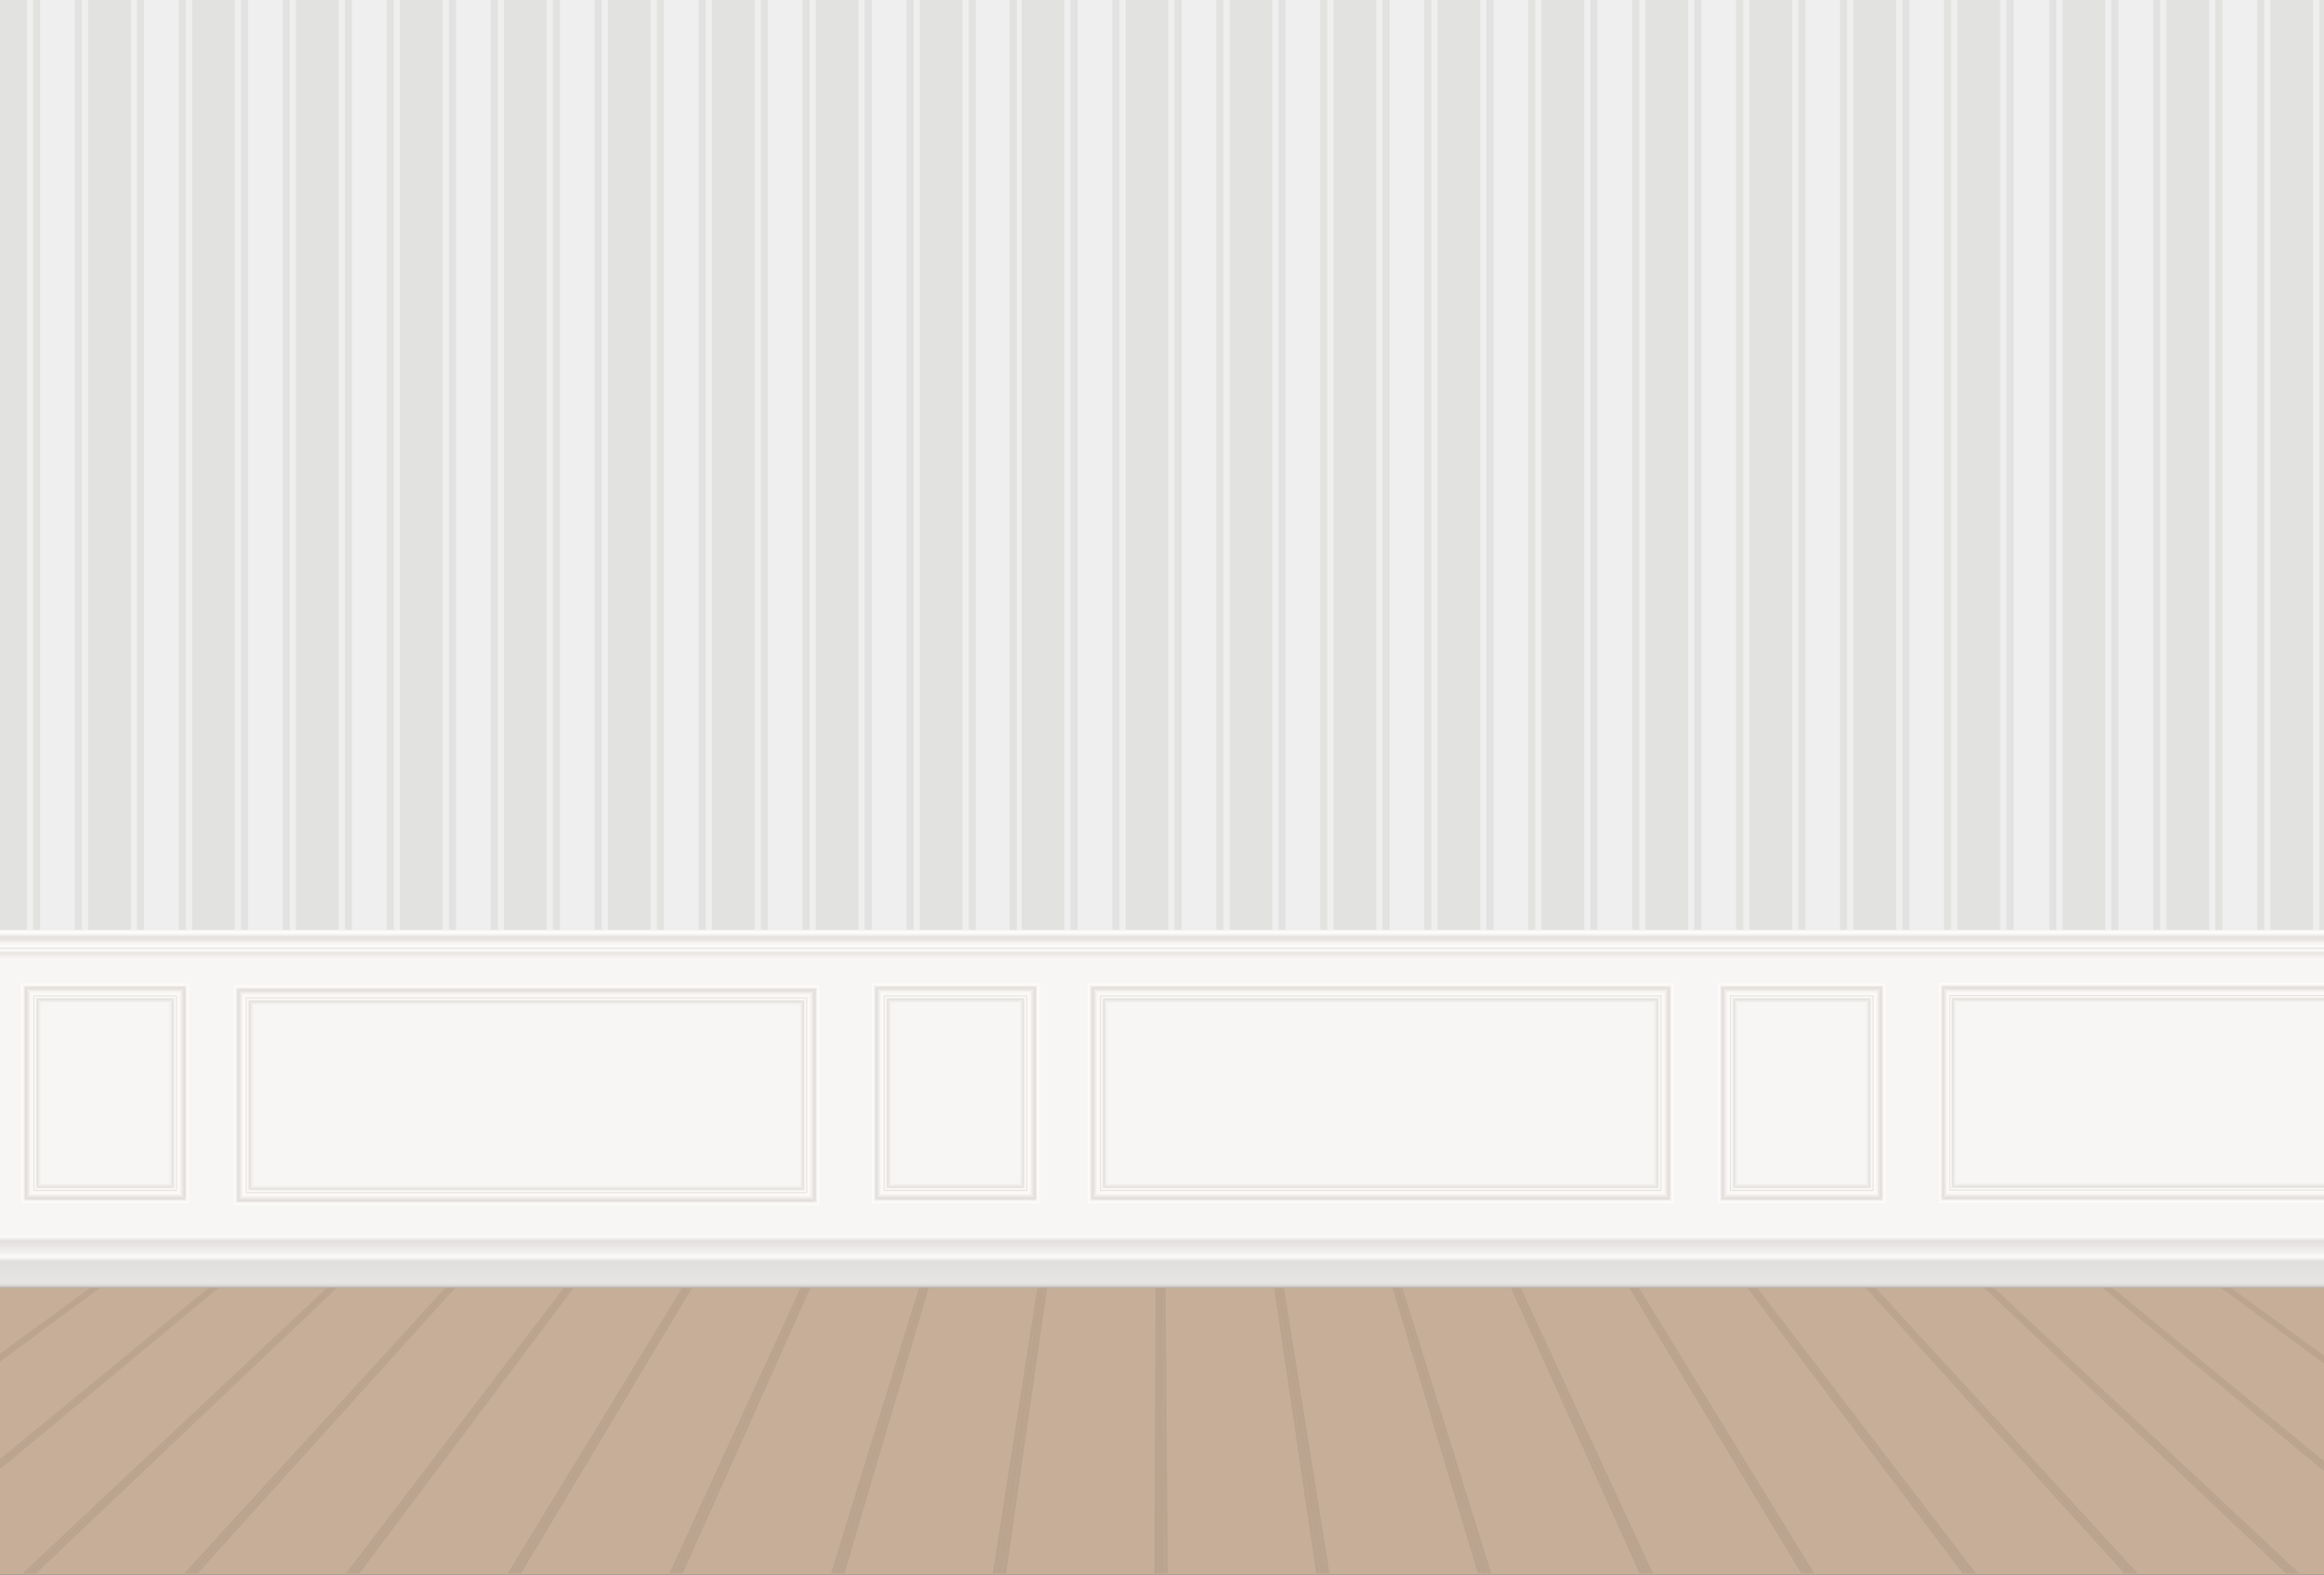 <svg id="export_background_other_interior-haussman" xmlns="http://www.w3.org/2000/svg" xmlns:xlink="http://www.w3.org/1999/xlink" viewBox="0 0 878.74 595.28"><rect x="0" y="0" width="878.74" height="595.28" fill="#333333" stroke="none"/><defs><clipPath id="clip-path"><rect width="878.74" height="595.28" fill="none"/></clipPath><linearGradient id="Dégradé_sans_nom_89" x1="41.4" y1="-570.08" x2="52.33" y2="-570.08" gradientTransform="matrix(0, 1, 1, 0, 1008.44, 310.09)" gradientUnits="userSpaceOnUse"><stop offset="0" stop-color="#f9f4f1"/><stop offset="0.04" stop-color="#faf7f4"/><stop offset="0.07" stop-color="#fffefe"/><stop offset="0.07" stop-color="#fff"/><stop offset="0.11" stop-color="#fdfcfb"/><stop offset="0.14" stop-color="#faf6f3"/><stop offset="0.16" stop-color="#f7f3f1" stop-opacity="0.98"/><stop offset="0.19" stop-color="#f0ecea" stop-opacity="0.94"/><stop offset="0.23" stop-color="#e5e0de" stop-opacity="0.86"/><stop offset="0.25" stop-color="#dcd7d6" stop-opacity="0.8"/><stop offset="0.28" stop-color="#ded9d8" stop-opacity="0.84"/><stop offset="0.33" stop-color="#e4dfdc" stop-opacity="0.95"/><stop offset="0.35" stop-color="#e7e2de"/><stop offset="0.46" stop-color="#f9f4f2"/><stop offset="0.59" stop-color="#fffffd"/><stop offset="0.64" stop-color="#e1dcd8" stop-opacity="0.8"/><stop offset="0.69" stop-color="#fcfbf8"/><stop offset="0.74" stop-color="#f7f5f3"/><stop offset="0.8" stop-color="#e0dbd5" stop-opacity="0.8"/><stop offset="0.93" stop-color="#f2f1ef"/><stop offset="1" stop-color="#f6f4f3"/></linearGradient><linearGradient id="linear-gradient" x1="440.52" y1="486.98" x2="440.52" y2="467.31" gradientTransform="matrix(-1, 0, 0, 1, 878.88, 0)" gradientUnits="userSpaceOnUse"><stop offset="0" stop-color="#b3b2af"/><stop offset="0.04" stop-color="#d3d0cf"/><stop offset="0.1" stop-color="#e4e2e1"/><stop offset="0.51" stop-color="#dddad8"/><stop offset="0.6" stop-color="#fefcfb"/><stop offset="0.73" stop-color="#eeebe9"/><stop offset="0.9" stop-color="#dedbda"/><stop offset="1" stop-color="#fffffd"/></linearGradient><linearGradient id="linear-gradient-2" x1="103.2" y1="-671.26" x2="103.2" y2="-679.23" gradientTransform="matrix(0, 1, 1, 0, 1008.44, 310.09)" gradientUnits="userSpaceOnUse"><stop offset="0" stop-color="#f6f4f3"/><stop offset="0.07" stop-color="#f2f1ef"/><stop offset="0.2" stop-color="#e0dbd5"/><stop offset="0.26" stop-color="#f7f5f3"/><stop offset="0.31" stop-color="#fcfbf8"/><stop offset="0.36" stop-color="#e1dcd8"/><stop offset="0.41" stop-color="#fffffd"/><stop offset="0.54" stop-color="#f9f4f2"/><stop offset="0.65" stop-color="#e7e2de"/><stop offset="0.75" stop-color="#dcd7d3"/><stop offset="0.77" stop-color="#e4dfdb"/><stop offset="0.82" stop-color="#f4f0ed"/><stop offset="0.86" stop-color="#faf6f3"/><stop offset="0.89" stop-color="#fdfcfb"/><stop offset="0.93" stop-color="#fff"/><stop offset="0.93" stop-color="#fffefe"/><stop offset="0.96" stop-color="#faf7f4"/><stop offset="1" stop-color="#f9f4f1"/></linearGradient><linearGradient id="linear-gradient-3" x1="103.2" y1="762.62" x2="103.2" y2="754.65" gradientTransform="translate(1148.02 310.09) rotate(90)" xlink:href="#linear-gradient-2"/><linearGradient id="linear-gradient-4" x1="137.15" y1="-647.15" x2="145.13" y2="-647.15" xlink:href="#linear-gradient-2"/><linearGradient id="linear-gradient-5" x1="61.26" y1="-647.15" x2="69.24" y2="-647.15" gradientTransform="matrix(0, 1, 1, 0, 1008.44, 310.09)" gradientUnits="userSpaceOnUse"><stop offset="0" stop-color="#f9f4f1"/><stop offset="0.04" stop-color="#faf7f4"/><stop offset="0.07" stop-color="#fffefe"/><stop offset="0.07" stop-color="#fff"/><stop offset="0.11" stop-color="#fdfcfb"/><stop offset="0.14" stop-color="#faf6f3"/><stop offset="0.18" stop-color="#f4f0ed"/><stop offset="0.23" stop-color="#e4dfdb"/><stop offset="0.25" stop-color="#dcd7d3"/><stop offset="0.35" stop-color="#e7e2de"/><stop offset="0.46" stop-color="#f9f4f2"/><stop offset="0.59" stop-color="#fffffd"/><stop offset="0.64" stop-color="#e1dcd8"/><stop offset="0.69" stop-color="#fcfbf8"/><stop offset="0.74" stop-color="#f7f5f3"/><stop offset="0.8" stop-color="#e0dbd5"/><stop offset="0.93" stop-color="#f2f1ef"/><stop offset="1" stop-color="#f6f4f3"/></linearGradient><linearGradient id="linear-gradient-6" x1="103.2" y1="-992.8" x2="103.2" y2="-1000.77" xlink:href="#linear-gradient-2"/><linearGradient id="linear-gradient-7" x1="103.2" y1="1084.16" x2="103.2" y2="1076.18" gradientTransform="translate(1148.02 310.09) rotate(90)" xlink:href="#linear-gradient-2"/><linearGradient id="linear-gradient-8" x1="137.15" y1="-968.68" x2="145.13" y2="-968.68" xlink:href="#linear-gradient-2"/><linearGradient id="linear-gradient-9" x1="61.26" y1="-968.68" x2="69.24" y2="-968.68" xlink:href="#linear-gradient-5"/><linearGradient id="linear-gradient-10" x1="103.2" y1="-351.28" x2="103.2" y2="-359.25" xlink:href="#linear-gradient-2"/><linearGradient id="linear-gradient-11" x1="103.2" y1="442.64" x2="103.2" y2="434.67" gradientTransform="translate(1148.02 310.09) rotate(90)" xlink:href="#linear-gradient-2"/><linearGradient id="linear-gradient-12" x1="137.15" y1="-327.17" x2="145.13" y2="-327.17" xlink:href="#linear-gradient-2"/><linearGradient id="linear-gradient-13" x1="61.26" y1="-327.17" x2="69.24" y2="-327.17" xlink:href="#linear-gradient-5"/><linearGradient id="linear-gradient-14" x1="103.2" y1="-589.53" x2="103.2" y2="-597.51" xlink:href="#linear-gradient-2"/><linearGradient id="linear-gradient-15" x1="103.2" y1="522.85" x2="103.2" y2="514.88" gradientTransform="translate(1148.02 310.09) rotate(90)" xlink:href="#linear-gradient-2"/><linearGradient id="linear-gradient-16" x1="137.15" y1="-486.4" x2="145.13" y2="-486.4" xlink:href="#linear-gradient-2"/><linearGradient id="linear-gradient-17" x1="61.26" y1="-486.4" x2="69.24" y2="-486.4" xlink:href="#linear-gradient-5"/><linearGradient id="linear-gradient-18" x1="103.97" y1="-912.53" x2="103.97" y2="-920.5" xlink:href="#linear-gradient-2"/><linearGradient id="linear-gradient-19" x1="103.97" y1="845.84" x2="103.97" y2="837.87" gradientTransform="translate(1148.02 310.09) rotate(90)" xlink:href="#linear-gradient-2"/><linearGradient id="linear-gradient-20" x1="137.92" y1="-809.39" x2="145.9" y2="-809.39" xlink:href="#linear-gradient-2"/><linearGradient id="linear-gradient-21" x1="62.03" y1="-809.39" x2="70.01" y2="-809.39" xlink:href="#linear-gradient-5"/><linearGradient id="linear-gradient-22" x1="103.06" y1="-268.81" x2="103.06" y2="-275.56" xlink:href="#linear-gradient-2"/><linearGradient id="linear-gradient-23" x1="137.02" y1="-181.51" x2="145" y2="-181.51" xlink:href="#linear-gradient-2"/><linearGradient id="linear-gradient-24" x1="61.12" y1="-181.51" x2="69.1" y2="-181.51" xlink:href="#linear-gradient-5"/></defs><title>export_background_other_interior-haussman2-01</title><g clip-path="url(#clip-path)"><rect x="-6.01" width="889.46" height="366.49" fill="#efefef"/><g id="_1" data-name="1"><rect x="-6.01" y="-12.72" width="16.16" height="376.06" fill="#e2e2e1"/><rect x="12.48" y="-12.72" width="2.69" height="376.06" fill="#e2e2e1"/><rect x="33.3" y="-12.72" width="16.16" height="376.06" fill="#e2e2e1"/><rect x="28.27" y="-12.72" width="2.69" height="376.06" fill="#e2e2e1"/><rect x="51.79" y="-12.72" width="2.69" height="376.06" fill="#e2e2e1"/><rect x="67.58" y="-12.72" width="2.69" height="376.06" fill="#e2e2e1"/><rect x="72.61" y="-12.72" width="16.16" height="376.06" fill="#e2e2e1"/><rect x="91.1" y="-12.72" width="2.69" height="376.06" fill="#e2e2e1"/><rect x="106.9" y="-12.72" width="2.69" height="376.06" fill="#e2e2e1"/><rect x="111.92" y="-12.72" width="16.16" height="376.06" fill="#e2e2e1"/><rect x="130.41" y="-12.72" width="2.69" height="376.06" fill="#e2e2e1"/><rect x="146.21" y="-12.72" width="2.69" height="376.06" fill="#e2e2e1"/><rect x="151.23" y="-12.72" width="16.16" height="376.06" fill="#e2e2e1"/><rect x="169.72" y="-12.72" width="2.69" height="376.06" fill="#e2e2e1"/><rect x="185.52" y="-12.72" width="2.69" height="376.06" fill="#e2e2e1"/><rect x="190.55" y="-12.72" width="16.16" height="376.06" fill="#e2e2e1"/><rect x="209.03" y="-12.72" width="2.69" height="376.06" fill="#e2e2e1"/><rect x="224.83" y="-12.72" width="2.69" height="376.06" fill="#e2e2e1"/><rect x="229.86" y="-12.72" width="16.16" height="376.06" fill="#e2e2e1"/><rect x="248.35" y="-12.72" width="2.69" height="376.06" fill="#e2e2e1"/><rect x="264.14" y="-12.72" width="2.69" height="376.06" fill="#e2e2e1"/><rect x="269.17" y="-12.72" width="16.16" height="376.06" fill="#e2e2e1"/><rect x="287.66" y="-12.72" width="2.69" height="376.06" fill="#e2e2e1"/><rect x="303.45" y="-12.72" width="2.69" height="376.06" fill="#e2e2e1"/><rect x="308.48" y="-12.72" width="16.16" height="376.06" fill="#e2e2e1"/><rect x="326.97" y="-12.72" width="2.69" height="376.06" fill="#e2e2e1"/><rect x="342.77" y="-12.72" width="2.69" height="376.06" fill="#e2e2e1"/><rect x="347.79" y="-12.72" width="16.16" height="376.06" fill="#e2e2e1"/><rect x="366.28" y="-12.72" width="2.69" height="376.06" fill="#e2e2e1"/></g><g id="_2" data-name="2"><rect x="740.11" y="-12.72" width="16.16" height="376.06" fill="#e2e2e1"/><rect x="735.08" y="-12.72" width="2.69" height="376.06" fill="#e2e2e1"/><rect x="700.8" y="-12.72" width="16.16" height="376.06" fill="#e2e2e1"/><rect x="719.29" y="-12.72" width="2.69" height="376.06" fill="#e2e2e1"/><rect x="695.77" y="-12.72" width="2.69" height="376.06" fill="#e2e2e1"/><rect x="679.97" y="-12.72" width="2.69" height="376.06" fill="#e2e2e1"/><rect x="661.49" y="-12.72" width="16.16" height="376.06" fill="#e2e2e1"/><rect x="656.46" y="-12.72" width="2.69" height="376.06" fill="#e2e2e1"/><rect x="640.66" y="-12.72" width="2.69" height="376.06" fill="#e2e2e1"/><rect x="622.17" y="-12.72" width="16.16" height="376.06" fill="#e2e2e1"/><rect x="617.15" y="-12.72" width="2.69" height="376.06" fill="#e2e2e1"/><rect x="601.35" y="-12.72" width="2.69" height="376.06" fill="#e2e2e1"/><rect x="582.86" y="-12.72" width="16.16" height="376.06" fill="#e2e2e1"/><rect x="577.84" y="-12.72" width="2.69" height="376.06" fill="#e2e2e1"/><rect x="562.04" y="-12.72" width="2.69" height="376.06" fill="#e2e2e1"/><rect x="543.55" y="-12.72" width="16.16" height="376.06" fill="#e2e2e1"/><rect x="538.52" y="-12.72" width="2.69" height="376.06" fill="#e2e2e1"/><rect x="522.73" y="-12.72" width="2.69" height="376.06" fill="#e2e2e1"/><rect x="504.24" y="-12.72" width="16.16" height="376.06" fill="#e2e2e1"/><rect x="499.21" y="-12.72" width="2.69" height="376.06" fill="#e2e2e1"/><rect x="483.42" y="-12.72" width="2.69" height="376.06" fill="#e2e2e1"/><rect x="464.93" y="-12.72" width="16.16" height="376.06" fill="#e2e2e1"/><rect x="459.9" y="-12.72" width="2.69" height="376.06" fill="#e2e2e1"/><rect x="444.1" y="-12.72" width="2.69" height="376.06" fill="#e2e2e1"/><rect x="425.61" y="-12.72" width="16.16" height="376.06" fill="#e2e2e1"/><rect x="420.59" y="-12.72" width="2.69" height="376.06" fill="#e2e2e1"/><rect x="404.79" y="-12.72" width="2.69" height="376.06" fill="#e2e2e1"/><rect x="386.3" y="-12.72" width="16.16" height="376.06" fill="#e2e2e1"/><rect x="381.79" y="-13.31" width="2.69" height="376.06" fill="#e2e2e1"/><rect x="758.7" y="-12.72" width="2.69" height="376.06" fill="#e2e2e1"/></g><g id="_3" data-name="3"><rect x="779.84" y="-14.25" width="16.16" height="376.06" fill="#e2e2e1"/><rect x="798.33" y="-14.25" width="2.69" height="376.06" fill="#e2e2e1"/><rect x="819.15" y="-14.25" width="16.16" height="376.06" fill="#e2e2e1"/><rect x="814.12" y="-14.25" width="2.69" height="376.06" fill="#e2e2e1"/><rect x="837.64" y="-14.25" width="2.69" height="376.06" fill="#e2e2e1"/><rect x="853.44" y="-14.25" width="2.69" height="376.06" fill="#e2e2e1"/><rect x="858.46" y="-14.25" width="16.16" height="376.06" fill="#e2e2e1"/><rect x="876.95" y="-14.25" width="2.69" height="376.06" fill="#e2e2e1"/><rect x="774.88" y="-12.72" width="2.69" height="376.06" fill="#e2e2e1"/></g><rect x="-1.6" y="485.09" width="897.13" height="127.73" fill="#c6ae98"/><polygon points="743.4 594.79 647.91 468.64 649.56 468.64 745.79 594.79 743.4 594.79" fill="#bba48f"/><polygon points="865.66 594.79 731.91 468.64 733.56 468.64 868.06 594.79 865.66 594.79" fill="#bba48f"/><polygon points="882.91 485.13 857.91 468.64 859.56 468.64 882.91 483.99 882.91 485.13" fill="#bba48f"/><path d="M882.91,558.58c-59-48.68-99.63-82.22-109-89.94h1.65l107.35,88.14Z" fill="#bba48f"/><path d="M882.91,517.77l-67-49.13h1.65l65.35,47.71Z" fill="#bba48f"/><polygon points="804.53 594.79 689.91 468.64 691.56 468.64 806.93 594.79 804.53 594.79" fill="#bba48f"/><polygon points="682.39 594.79 606 468.64 607.56 468.64 684.66 594.79 682.39 594.79" fill="#bba48f"/><path d="M9.88,594.79l1.72-1.59,9.6-9L144,468.64h1.65L12.31,594.79Z" fill="#bba48f"/><polygon points="621.25 594.79 564 468.64 565.64 468.64 623.65 594.79 621.25 594.79" fill="#bba48f"/><path d="M-6.14,557.67l108.14-89h1.65L-6.14,559.47Z" fill="#bba48f"/><polygon points="132.18 594.79 228 468.64 229.65 468.64 134.58 594.79 132.18 594.79" fill="#bba48f"/><polygon points="193.32 594.79 270 468.64 271.65 468.64 195.71 594.79 193.32 594.79" fill="#bba48f"/><polygon points="-6.14 517.05 60 468.64 61.65 468.64 -6.14 518.47 -6.14 517.05" fill="#bba48f"/><polygon points="-6.14 484.54 18 468.64 19.65 468.64 -6.14 485.69 -6.14 484.54" fill="#bba48f"/><polygon points="71.05 594.79 186 468.64 187.65 468.64 73.44 594.79 71.05 594.79" fill="#bba48f"/><path d="M499,594.79c-.07-.53-.15-1.06-.21-1.59-.46-3.05-.92-6.07-1.36-9-9.39-62.36-16-106.51-17.39-115.53h1.65l19.73,126.15Z" fill="#bba48f"/><path d="M437.82,594.79l0-1.59c0-3.05,0-6.07,0-9,.08-62.36.13-106.51.14-115.53h1.65l.6,126.15Z" fill="#bba48f"/><polygon points="560.12 594.79 522 468.64 523.64 468.64 562.52 594.79 560.12 594.79" fill="#bba48f"/><polygon points="376.72 594.79 396 468.64 397.65 468.64 379.12 594.79 376.72 594.79" fill="#bba48f"/><polygon points="315.58 594.79 354 468.64 355.65 468.64 317.98 594.79 315.58 594.79" fill="#bba48f"/><polygon points="254.45 594.79 312 468.64 313.65 468.64 256.85 594.79 254.45 594.79" fill="#bba48f"/><polygon points="253.12 594.79 260.3 579.18 262.02 575.43 276.9 543.04 297.22 498.83 311.09 468.64 312 468.64 254.45 594.79 253.12 594.79" fill="#bba48f"/><polygon points="195.71 594.79 271.65 468.64 272.56 468.64 197.04 594.79 195.71 594.79" fill="#bba48f"/><polygon points="314.25 594.79 353.09 468.64 354 468.64 315.58 594.79 314.25 594.79" fill="#bba48f"/><polygon points="256.85 594.79 313.65 468.64 314.56 468.64 258.18 594.79 256.85 594.79" fill="#bba48f"/><polygon points="375.39 594.79 388.36 511.72 395.09 468.64 396 468.64 376.72 594.79 375.39 594.79" fill="#bba48f"/><polygon points="317.98 594.79 355.65 468.64 356.56 468.64 319.31 594.79 317.98 594.79" fill="#bba48f"/><path d="M437.85,593.2l0,1.59H436.5l0-1.59c0-3.15,0-6.26,0-9.31q0-6.58.06-12.85c.06-14.73.12-28.14.18-40q0-6.63.05-12.63c.12-26.39.2-44.41.23-49.8H438c0,9-.06,53.17-.14,115.53C437.86,587.13,437.86,590.15,437.85,593.2Z" fill="#bba48f"/><polygon points="390.06 527.84 380.44 594.79 379.12 594.79 397.65 468.64 398.56 468.64 393.94 500.8 390.06 527.84" fill="#bba48f"/><polygon points="440.93 514.65 441.2 548.57 441.56 592.04 441.58 594.79 440.25 594.79 439.65 468.64 440.56 468.64 440.92 513.43 440.93 514.65" fill="#bba48f"/><path d="M498.75,593.2c.06.53.14,1.06.21,1.59h-1.32c-.07-.52-.15-1.07-.22-1.59-.46-3.15-.92-6.26-1.37-9.31-1.28-8.69-2.5-17-3.65-24.81-7.2-48.9-12.2-82.87-13.31-90.44H480c1.36,9,8,53.17,17.39,115.53C497.83,587.13,498.29,590.15,498.75,593.2Z" fill="#bba48f"/><polygon points="558.79 594.79 551.36 569.94 550.44 566.86 541.97 538.52 540.62 533.98 536.29 519.51 534.9 514.85 534.8 514.54 524.84 481.19 521.79 471 521.09 468.64 522 468.64 560.12 594.79 558.79 594.79" fill="#bba48f"/><polygon points="483.65 475.5 485.98 490.07 485.98 490.07 486.38 492.56 486.38 492.56 487.15 497.37 487.15 497.37 487.18 497.57 487.18 497.57 492.58 531.35 492.58 531.35 492.73 532.29 492.73 532.29 498.59 569 498.59 569.01 500.36 580.07 500.36 580.07 502.2 591.62 502.2 591.62 502.71 594.79 501.38 594.79 481.65 468.64 482.56 468.64 483.65 475.5 483.65 475.5" fill="#bba48f"/><polygon points="623.65 594.79 565.64 468.64 566.56 468.64 624.98 594.79 623.65 594.79" fill="#bba48f"/><polygon points="681.06 594.79 605.08 468.64 606 468.64 682.39 594.79 681.06 594.79" fill="#bba48f"/><polygon points="619.92 594.79 612.89 579.18 611.2 575.43 596.61 543.04 576.69 498.83 563.09 468.64 564 468.64 621.25 594.79 619.92 594.79" fill="#bba48f"/><polygon points="562.52 594.79 523.64 468.64 524.56 468.64 563.85 594.79 562.52 594.79" fill="#bba48f"/><polygon points="-6.14 483.9 17.09 468.64 18 468.64 -6.14 484.54 -6.14 483.9" fill="#bba48f"/><polygon points="-6.14 485.69 19.65 468.64 20.56 468.64 -6.14 486.33 -6.14 485.69" fill="#bba48f"/><polygon points="-6.14 516.26 0.09 511.72 59.09 468.64 60 468.64 -6.14 517.05 -6.14 516.26" fill="#bba48f"/><path d="M-6.14,556.68l31.19-25.61,15.38-12.63,60.66-49.8H102l-108.14,89Z" fill="#bba48f"/><polygon points="-6.14 519.26 -6.14 518.47 61.65 468.64 62.56 468.64 18.91 500.8 -6.14 519.26" fill="#bba48f"/><polygon points="49.1 514.65 8.22 548.57 -6.14 560.48 -6.14 559.47 103.65 468.64 104.56 468.64 50.57 513.43 49.1 514.65" fill="#bba48f"/><path d="M11.6,593.2l-1.72,1.59H8.57l1.71-1.59,9.93-9.31,26.45-24.81,96.43-90.44H144L21.2,584.17Z" fill="#bba48f"/><polygon points="69.72 594.79 92.44 569.94 95.26 566.86 121.18 538.52 125.33 533.98 138.56 519.51 142.83 514.85 143.11 514.54 173.61 481.19 182.93 471 185.09 468.64 186 468.64 71.05 594.79 69.72 594.79" fill="#bba48f"/><polygon points="123.98 490.07 121.36 492.56 116.28 497.37 116.08 497.57 80.48 531.35 79.49 532.29 40.81 569.01 29.16 580.07 16.99 591.62 13.64 594.79 12.31 594.79 145.65 468.64 146.56 468.64 139.33 475.5 123.98 490.07" fill="#bba48f"/><polygon points="134.58 594.79 229.65 468.64 230.56 468.64 135.91 594.79 134.58 594.79" fill="#bba48f"/><polygon points="191.99 594.79 269.09 468.64 270 468.64 193.32 594.79 191.99 594.79" fill="#bba48f"/><polygon points="73.44 594.79 187.65 468.64 188.56 468.64 74.77 594.79 73.44 594.79" fill="#bba48f"/><polygon points="130.85 594.79 142.76 579.18 145.63 575.43 170.33 543.04 204.06 498.83 227.09 468.64 228 468.64 132.18 594.79 130.85 594.79" fill="#bba48f"/><polygon points="742.07 594.79 730.3 579.18 727.47 575.43 703.07 543.04 669.75 498.83 647 468.64 647.91 468.64 743.4 594.79 742.07 594.79" fill="#bba48f"/><polygon points="684.66 594.79 607.56 468.64 608.47 468.64 685.99 594.79 684.66 594.79" fill="#bba48f"/><polygon points="803.2 594.79 689 468.64 689.91 468.64 804.53 594.79 803.2 594.79" fill="#bba48f"/><polygon points="745.79 594.79 649.56 468.64 650.47 468.64 747.12 594.79 745.79 594.79" fill="#bba48f"/><polygon points="864.34 594.79 776.53 511.72 731 468.64 731.91 468.64 865.66 594.79 864.34 594.79" fill="#bba48f"/><polygon points="806.93 594.79 691.56 468.64 692.47 468.64 808.26 594.79 806.93 594.79" fill="#bba48f"/><path d="M882.91,559.58l-34.46-28.51L833.2,518.44,773,468.64h.91c9.37,7.72,50,41.26,109,89.94Z" fill="#bba48f"/><polygon points="797.79 527.84 869.39 594.79 868.06 594.79 733.56 468.64 734.47 468.64 768.87 500.8 797.79 527.84" fill="#bba48f"/><path d="M882.91,518.56,815,468.64h.91l67,49.13Z" fill="#bba48f"/><polygon points="832.66 514.65 874.08 548.57 882.91 555.8 882.91 556.78 775.56 468.64 776.47 468.64 831.17 513.43 832.66 514.65" fill="#bba48f"/><polygon points="827.89 475.5 847.89 490.07 848.2 490.29 851.31 492.56 851.31 492.56 857.92 497.37 857.92 497.37 858.19 497.57 858.19 497.57 882.91 515.58 882.91 516.35 817.56 468.64 818.47 468.64 827.89 475.5 827.89 475.5" fill="#bba48f"/><polygon points="882.91 485.77 875.98 481.19 860.56 471 857 468.64 857.91 468.64 882.91 485.13 882.91 485.77" fill="#bba48f"/><polygon points="827.89 475.5 818.47 468.64 818.47 468.64 827.89 475.5 827.89 475.5" fill="#bba48f"/><polygon points="848.2 490.29 851.31 492.56 851.31 492.56 848.2 490.29" fill="#bba48f"/><polygon points="847.89 490.07 847.89 490.07 847.89 490.07 847.89 490.07" fill="#bba48f"/><polygon points="858.19 497.57 857.92 497.37 857.92 497.37 858.19 497.57 858.19 497.57" fill="#bba48f"/><polygon points="882.91 483.99 859.56 468.64 860.47 468.64 882.91 483.35 882.91 483.99" fill="#bba48f"/><rect x="-5.48" y="351.82" width="888.75" height="134.48" transform="translate(877.8 838.13) rotate(180)" fill="#f7f6f5"/><g opacity="0.8"><rect x="-6.01" y="351.49" width="888.75" height="10.92" fill="url(#Dégradé_sans_nom_89)"/></g><rect x="-6.01" y="467.31" width="888.75" height="19.67" opacity="0.81" fill="url(#linear-gradient)"/><g opacity="0.8"><polygon points="329.2 371.34 337.18 379.32 337.18 447.24 329.2 455.22 329.2 371.34" fill="url(#linear-gradient-2)"/><polygon points="393.37 371.34 385.4 379.32 385.4 447.24 393.37 455.22 393.37 371.34" fill="url(#linear-gradient-3)"/><polygon points="393.37 455.22 329.2 455.22 329.2 455.22 337.18 447.24 385.4 447.24 393.37 455.22" fill="url(#linear-gradient-4)"/><polygon points="385.4 379.32 337.18 379.32 329.2 371.34 393.37 371.34 385.4 379.32" fill="url(#linear-gradient-5)"/></g><g opacity="0.8"><polygon points="7.67 371.34 15.64 379.32 15.64 447.24 7.67 455.22 7.67 371.34" fill="url(#linear-gradient-6)"/><polygon points="71.83 371.34 63.86 379.32 63.86 447.24 71.83 455.22 71.83 371.34" fill="url(#linear-gradient-7)"/><polygon points="71.83 455.22 7.67 455.22 7.67 455.22 15.64 447.24 63.86 447.24 71.83 455.22" fill="url(#linear-gradient-8)"/><polygon points="63.86 379.32 15.64 379.32 7.67 371.34 71.83 371.34 63.86 379.32" fill="url(#linear-gradient-9)"/></g><g opacity="0.8"><polygon points="649.19 371.34 657.16 379.32 657.16 447.24 649.19 455.22 649.19 371.34" fill="url(#linear-gradient-10)"/><polygon points="713.35 371.34 705.38 379.32 705.38 447.24 713.35 455.22 713.35 371.34" fill="url(#linear-gradient-11)"/><polygon points="713.35 455.22 649.19 455.22 649.19 455.22 657.16 447.24 705.38 447.24 713.35 455.22" fill="url(#linear-gradient-12)"/><polygon points="705.38 379.32 657.16 379.32 649.19 371.34 713.35 371.34 705.38 379.32" fill="url(#linear-gradient-13)"/></g><g opacity="0.8"><polygon points="410.93 371.34 418.9 379.32 418.9 447.24 410.93 455.22 410.93 371.34" fill="url(#linear-gradient-14)"/><polygon points="633.14 371.34 625.17 379.32 625.17 447.24 633.14 455.22 633.14 371.34" fill="url(#linear-gradient-15)"/><polygon points="633.14 455.22 410.93 455.22 410.93 455.22 418.9 447.24 625.17 447.24 633.14 455.22" fill="url(#linear-gradient-16)"/><polygon points="625.17 379.32 418.9 379.32 410.93 371.34 633.14 371.34 625.17 379.32" fill="url(#linear-gradient-17)"/></g><g opacity="0.8"><polygon points="87.94 372.11 95.91 380.09 95.91 448.01 87.94 455.99 87.94 372.11" fill="url(#linear-gradient-18)"/><polygon points="310.15 372.11 302.18 380.09 302.18 448.01 310.15 455.99 310.15 372.11" fill="url(#linear-gradient-19)"/><polygon points="310.15 455.99 87.94 455.99 87.94 455.99 95.91 448.01 302.18 448.01 310.15 455.99" fill="url(#linear-gradient-20)"/><polygon points="302.18 380.09 95.91 380.09 87.94 372.11 310.15 372.11 302.18 380.09" fill="url(#linear-gradient-21)"/></g><g opacity="0.8"><polygon points="732.88 371.21 739.63 379.19 739.63 447.1 732.88 455.08 732.88 371.21" fill="url(#linear-gradient-22)"/><polygon points="920.98 455.08 732.88 455.08 732.88 455.08 739.63 447.1 914.23 447.1 920.98 455.08" fill="url(#linear-gradient-23)"/><polygon points="914.23 379.19 739.63 379.19 732.88 371.21 920.98 371.21 914.23 379.19" fill="url(#linear-gradient-24)"/></g></g></svg>